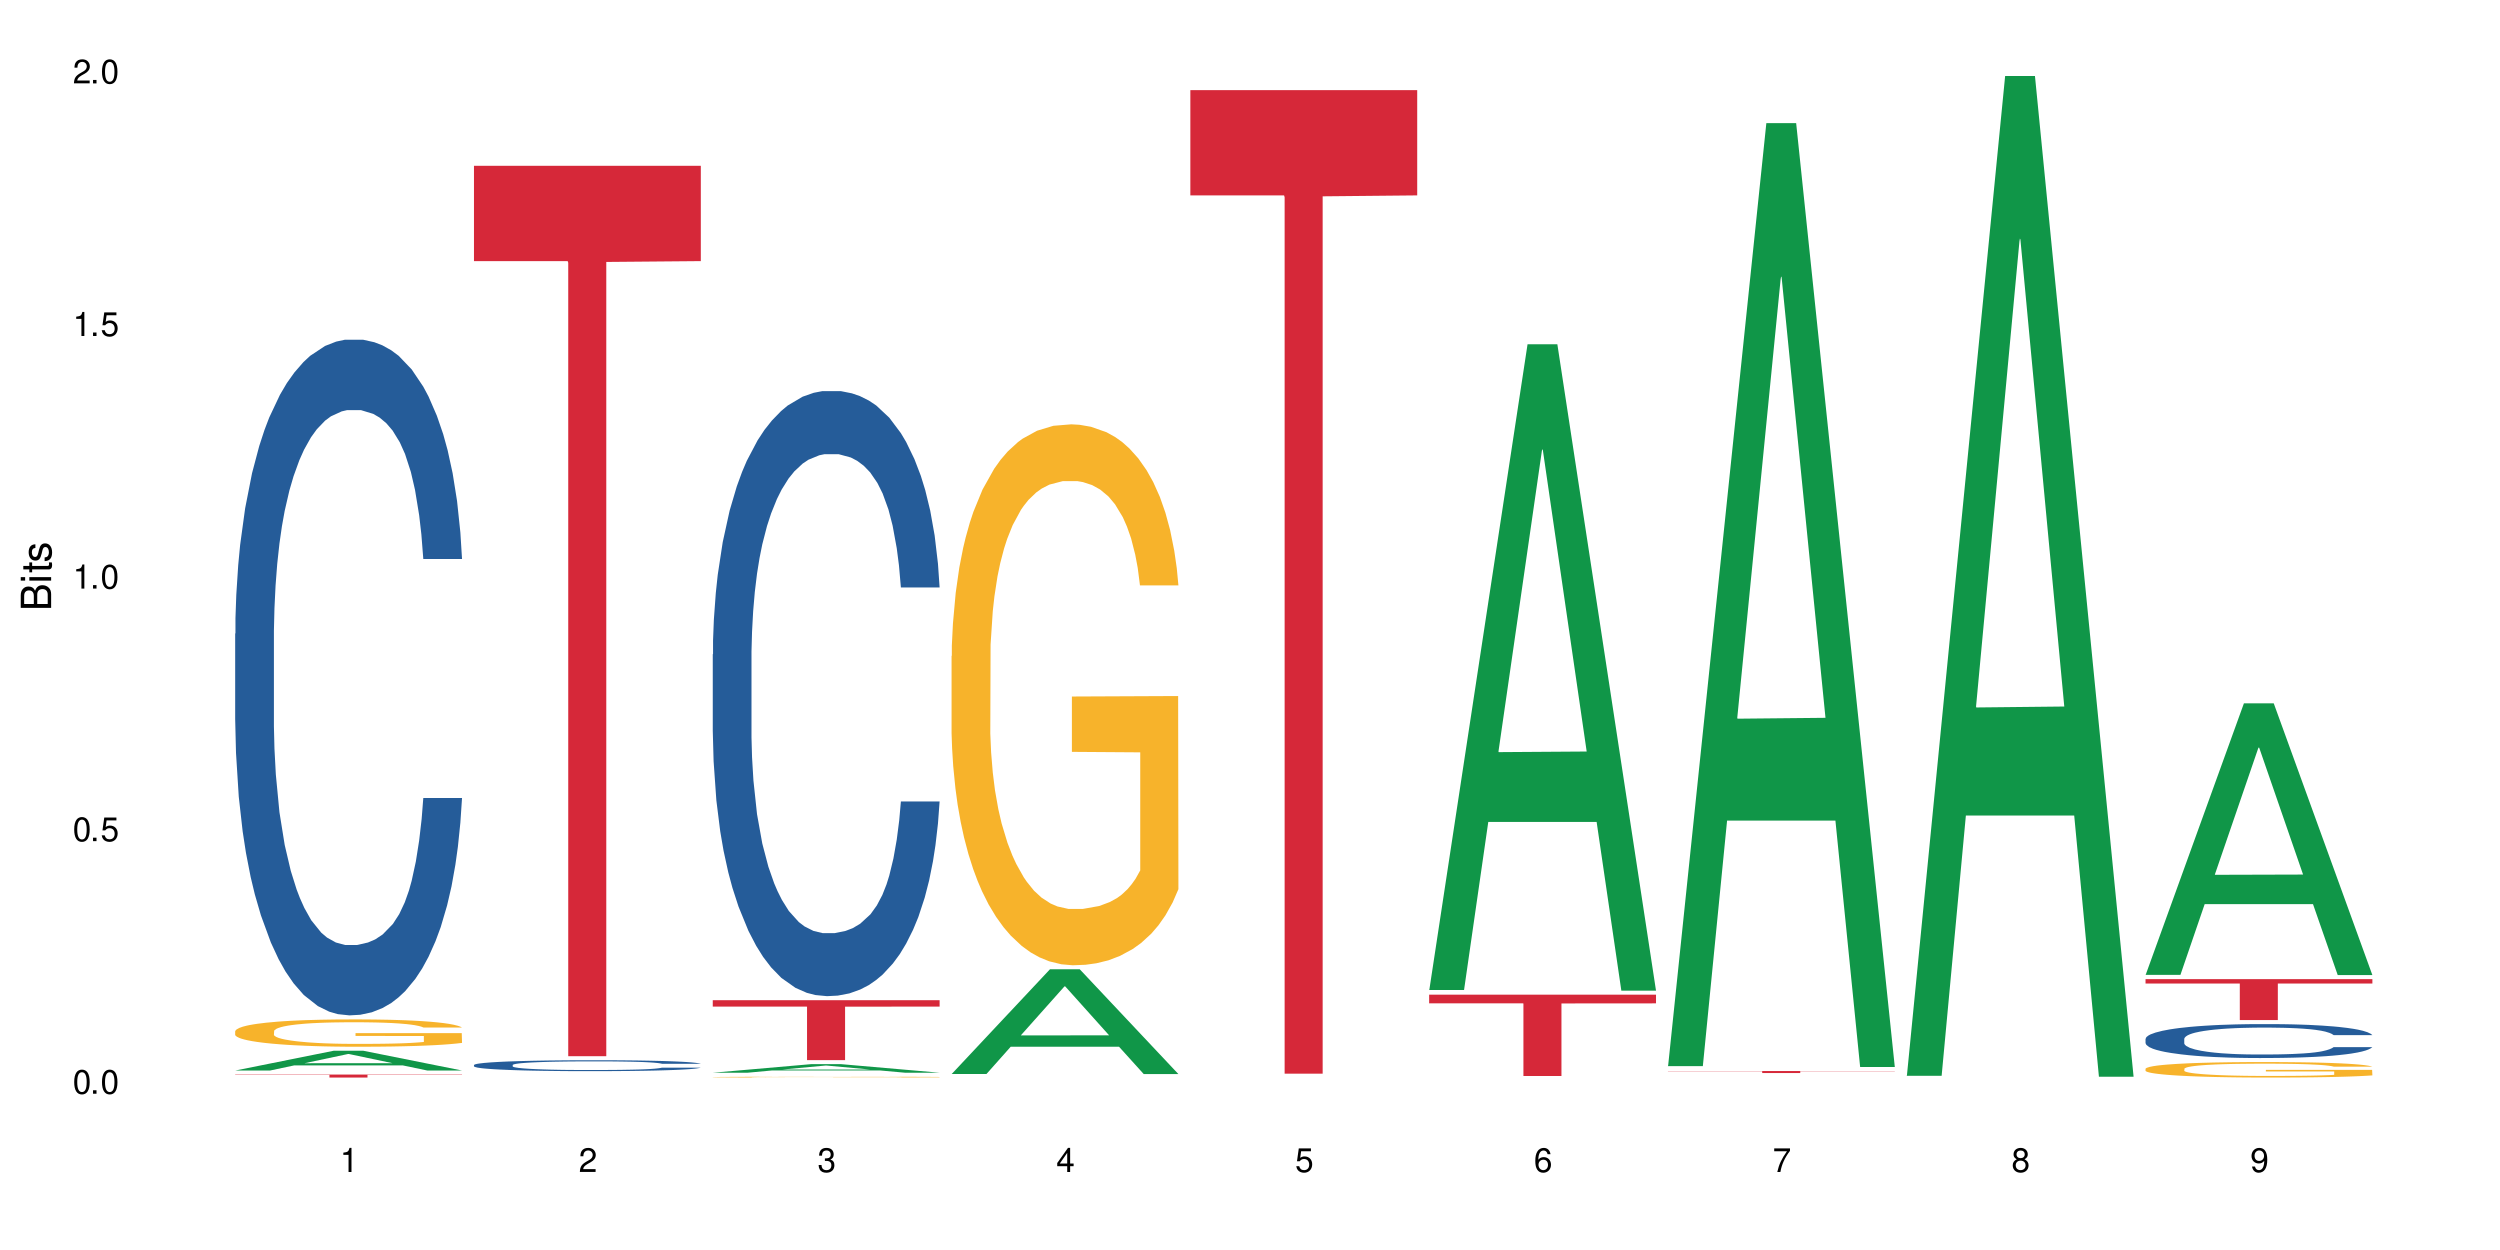 <?xml version="1.0" encoding="UTF-8"?>
<svg xmlns="http://www.w3.org/2000/svg" xmlns:xlink="http://www.w3.org/1999/xlink" width="720" height="360" viewBox="0 0 720 360">
<defs>
<g>
<g id="glyph-0-0">
</g>
<g id="glyph-0-1">
<path d="M 2.641 -6.938 C 2 -6.938 1.422 -6.656 1.078 -6.172 C 0.641 -5.562 0.406 -4.641 0.406 -3.359 C 0.406 -1.016 1.188 0.219 2.641 0.219 C 4.078 0.219 4.859 -1.016 4.859 -3.297 C 4.859 -4.641 4.656 -5.547 4.203 -6.172 C 3.844 -6.656 3.281 -6.938 2.641 -6.938 Z M 2.641 -6.188 C 3.547 -6.188 4 -5.25 4 -3.375 C 4 -1.406 3.562 -0.484 2.625 -0.484 C 1.734 -0.484 1.281 -1.438 1.281 -3.344 C 1.281 -5.25 1.734 -6.188 2.641 -6.188 Z M 2.641 -6.188 "/>
</g>
<g id="glyph-0-2">
<path d="M 1.828 -1 L 0.828 -1 L 0.828 0 L 1.828 0 Z M 1.828 -1 "/>
</g>
<g id="glyph-0-3">
<path d="M 4.562 -6.797 L 1.062 -6.797 L 0.547 -3.094 L 1.328 -3.094 C 1.719 -3.562 2.047 -3.734 2.578 -3.734 C 3.484 -3.734 4.062 -3.109 4.062 -2.094 C 4.062 -1.125 3.484 -0.531 2.578 -0.531 C 1.828 -0.531 1.375 -0.906 1.188 -1.672 L 0.328 -1.672 C 0.453 -1.109 0.547 -0.844 0.75 -0.594 C 1.125 -0.078 1.828 0.219 2.594 0.219 C 3.969 0.219 4.922 -0.781 4.922 -2.219 C 4.922 -3.562 4.031 -4.484 2.719 -4.484 C 2.25 -4.484 1.859 -4.359 1.469 -4.062 L 1.734 -5.969 L 4.562 -5.969 Z M 4.562 -6.797 "/>
</g>
<g id="glyph-0-4">
<path d="M 2.484 -4.938 L 2.484 0 L 3.328 0 L 3.328 -6.938 L 2.766 -6.938 C 2.469 -5.875 2.281 -5.734 0.984 -5.562 L 0.984 -4.938 Z M 2.484 -4.938 "/>
</g>
<g id="glyph-0-5">
<path d="M 4.859 -0.828 L 1.281 -0.828 C 1.359 -1.406 1.672 -1.781 2.5 -2.281 L 3.469 -2.828 C 4.406 -3.344 4.906 -4.062 4.906 -4.906 C 4.906 -5.484 4.672 -6.031 4.266 -6.406 C 3.859 -6.766 3.375 -6.938 2.719 -6.938 C 1.859 -6.938 1.219 -6.625 0.844 -6.031 C 0.609 -5.672 0.5 -5.234 0.484 -4.531 L 1.328 -4.531 C 1.359 -5.016 1.406 -5.281 1.531 -5.516 C 1.75 -5.938 2.188 -6.203 2.703 -6.203 C 3.469 -6.203 4.031 -5.641 4.031 -4.891 C 4.031 -4.344 3.719 -3.859 3.125 -3.516 L 2.234 -3 C 0.812 -2.172 0.406 -1.531 0.328 -0.016 L 4.859 -0.016 Z M 4.859 -0.828 "/>
</g>
<g id="glyph-0-6">
<path d="M 2.125 -3.188 L 2.578 -3.188 C 3.5 -3.188 3.984 -2.766 3.984 -1.922 C 3.984 -1.062 3.469 -0.531 2.594 -0.531 C 1.656 -0.531 1.203 -1 1.156 -2.016 L 0.312 -2.016 C 0.344 -1.453 0.438 -1.094 0.609 -0.781 C 0.953 -0.109 1.625 0.219 2.547 0.219 C 3.953 0.219 4.859 -0.625 4.859 -1.938 C 4.859 -2.828 4.516 -3.297 3.703 -3.594 C 4.344 -3.844 4.656 -4.328 4.656 -5.031 C 4.656 -6.219 3.875 -6.938 2.578 -6.938 C 1.203 -6.938 0.484 -6.172 0.453 -4.703 L 1.297 -4.703 C 1.312 -5.125 1.344 -5.359 1.453 -5.578 C 1.641 -5.969 2.062 -6.203 2.594 -6.203 C 3.344 -6.203 3.797 -5.75 3.797 -5 C 3.797 -4.516 3.609 -4.219 3.25 -4.047 C 3.016 -3.953 2.703 -3.922 2.125 -3.906 Z M 2.125 -3.188 "/>
</g>
<g id="glyph-0-7">
<path d="M 3.141 -1.672 L 3.141 0 L 3.984 0 L 3.984 -1.672 L 4.984 -1.672 L 4.984 -2.438 L 3.984 -2.438 L 3.984 -6.938 L 3.359 -6.938 L 0.266 -2.578 L 0.266 -1.672 Z M 3.141 -2.438 L 1 -2.438 L 3.141 -5.5 Z M 3.141 -2.438 "/>
</g>
<g id="glyph-0-8">
<path d="M 4.781 -5.125 C 4.609 -6.266 3.891 -6.938 2.844 -6.938 C 2.094 -6.938 1.422 -6.578 1.031 -5.953 C 0.594 -5.266 0.406 -4.422 0.406 -3.172 C 0.406 -2 0.578 -1.25 0.984 -0.641 C 1.359 -0.078 1.953 0.219 2.703 0.219 C 3.984 0.219 4.922 -0.75 4.922 -2.094 C 4.922 -3.375 4.062 -4.281 2.844 -4.281 C 2.172 -4.281 1.641 -4.031 1.281 -3.516 C 1.281 -5.234 1.828 -6.188 2.797 -6.188 C 3.391 -6.188 3.797 -5.797 3.938 -5.125 Z M 2.734 -3.531 C 3.547 -3.531 4.062 -2.953 4.062 -2.031 C 4.062 -1.156 3.484 -0.531 2.703 -0.531 C 1.922 -0.531 1.328 -1.188 1.328 -2.078 C 1.328 -2.938 1.906 -3.531 2.734 -3.531 Z M 2.734 -3.531 "/>
</g>
<g id="glyph-0-9">
<path d="M 4.984 -6.797 L 0.438 -6.797 L 0.438 -5.969 L 4.109 -5.969 C 2.5 -3.656 1.828 -2.234 1.328 0 L 2.219 0 C 2.594 -2.172 3.453 -4.047 4.984 -6.094 Z M 4.984 -6.797 "/>
</g>
<g id="glyph-0-10">
<path d="M 3.75 -3.656 C 4.469 -4.094 4.688 -4.438 4.688 -5.078 C 4.688 -6.172 3.844 -6.938 2.641 -6.938 C 1.438 -6.938 0.594 -6.172 0.594 -5.094 C 0.594 -4.438 0.812 -4.094 1.516 -3.656 C 0.734 -3.266 0.359 -2.703 0.359 -1.922 C 0.359 -0.656 1.281 0.219 2.641 0.219 C 3.984 0.219 4.922 -0.656 4.922 -1.922 C 4.922 -2.703 4.531 -3.266 3.75 -3.656 Z M 2.641 -6.188 C 3.359 -6.188 3.812 -5.75 3.812 -5.062 C 3.812 -4.406 3.344 -3.984 2.641 -3.984 C 1.922 -3.984 1.453 -4.406 1.453 -5.078 C 1.453 -5.75 1.922 -6.188 2.641 -6.188 Z M 2.641 -3.266 C 3.484 -3.266 4.062 -2.719 4.062 -1.906 C 4.062 -1.078 3.484 -0.531 2.625 -0.531 C 1.797 -0.531 1.219 -1.094 1.219 -1.906 C 1.219 -2.719 1.781 -3.266 2.641 -3.266 Z M 2.641 -3.266 "/>
</g>
<g id="glyph-0-11">
<path d="M 0.516 -1.578 C 0.672 -0.453 1.406 0.219 2.438 0.219 C 3.188 0.219 3.859 -0.141 4.266 -0.766 C 4.688 -1.453 4.891 -2.297 4.891 -3.547 C 4.891 -4.719 4.703 -5.453 4.312 -6.078 C 3.938 -6.641 3.344 -6.938 2.594 -6.938 C 1.297 -6.938 0.359 -5.969 0.359 -4.625 C 0.359 -3.344 1.234 -2.453 2.453 -2.453 C 3.094 -2.453 3.578 -2.672 4.016 -3.203 C 4 -1.484 3.469 -0.531 2.5 -0.531 C 1.906 -0.531 1.484 -0.906 1.359 -1.578 Z M 2.578 -6.203 C 3.375 -6.203 3.969 -5.531 3.969 -4.641 C 3.969 -3.797 3.391 -3.188 2.547 -3.188 C 1.734 -3.188 1.234 -3.766 1.234 -4.688 C 1.234 -5.562 1.797 -6.203 2.578 -6.203 Z M 2.578 -6.203 "/>
</g>
<g id="glyph-1-0">
</g>
<g id="glyph-1-1">
<path d="M 0 -0.953 L 0 -4.891 C 0 -5.719 -0.234 -6.344 -0.734 -6.797 C -1.188 -7.234 -1.812 -7.469 -2.5 -7.469 C -3.547 -7.469 -4.188 -7 -4.625 -5.875 C -4.984 -6.688 -5.625 -7.094 -6.531 -7.094 C -7.172 -7.094 -7.734 -6.859 -8.141 -6.391 C -8.562 -5.922 -8.75 -5.344 -8.75 -4.5 L -8.75 -0.953 Z M -4.984 -2.062 L -7.766 -2.062 L -7.766 -4.219 C -7.766 -4.844 -7.688 -5.203 -7.453 -5.5 C -7.219 -5.812 -6.859 -5.969 -6.375 -5.969 C -5.891 -5.969 -5.531 -5.812 -5.297 -5.5 C -5.062 -5.203 -4.984 -4.844 -4.984 -4.219 Z M -0.984 -2.062 L -4 -2.062 L -4 -4.781 C -4 -5.766 -3.438 -6.359 -2.484 -6.359 C -1.547 -6.359 -0.984 -5.766 -0.984 -4.781 Z M -0.984 -2.062 "/>
</g>
<g id="glyph-1-2">
<path d="M -6.281 -1.797 L -6.281 -0.797 L 0 -0.797 L 0 -1.797 Z M -8.75 -1.797 L -8.75 -0.797 L -7.484 -0.797 L -7.484 -1.797 Z M -8.75 -1.797 "/>
</g>
<g id="glyph-1-3">
<path d="M -6.281 -3.047 L -6.281 -2.016 L -8.016 -2.016 L -8.016 -1.016 L -6.281 -1.016 L -6.281 -0.172 L -5.469 -0.172 L -5.469 -1.016 L -0.719 -1.016 C -0.078 -1.016 0.281 -1.453 0.281 -2.234 C 0.281 -2.5 0.25 -2.719 0.188 -3.047 L -0.641 -3.047 C -0.609 -2.906 -0.594 -2.766 -0.594 -2.562 C -0.594 -2.141 -0.719 -2.016 -1.156 -2.016 L -5.469 -2.016 L -5.469 -3.047 Z M -6.281 -3.047 "/>
</g>
<g id="glyph-1-4">
<path d="M -4.531 -5.25 C -5.766 -5.25 -6.469 -4.422 -6.469 -2.969 C -6.469 -1.516 -5.719 -0.562 -4.547 -0.562 C -3.562 -0.562 -3.094 -1.062 -2.734 -2.562 L -2.516 -3.484 C -2.344 -4.188 -2.094 -4.469 -1.641 -4.469 C -1.047 -4.469 -0.641 -3.875 -0.641 -3 C -0.641 -2.453 -0.797 -2 -1.062 -1.75 C -1.25 -1.594 -1.422 -1.531 -1.875 -1.469 L -1.875 -0.406 C -0.422 -0.453 0.281 -1.266 0.281 -2.922 C 0.281 -4.5 -0.5 -5.516 -1.719 -5.516 C -2.656 -5.516 -3.172 -4.984 -3.469 -3.734 L -3.703 -2.766 C -3.891 -1.953 -4.156 -1.609 -4.594 -1.609 C -5.188 -1.609 -5.547 -2.125 -5.547 -2.938 C -5.547 -3.75 -5.203 -4.172 -4.531 -4.203 Z M -4.531 -5.25 "/>
</g>
</g>
</defs>
<rect x="-72" y="-36" width="864" height="432" fill="rgb(100%, 100%, 100%)" fill-opacity="1"/>
<path fill-rule="nonzero" fill="rgb(6.275%, 58.824%, 28.235%)" fill-opacity="1" d="M 67.73 308.309 L 67.801 308.305 L 96.07 302.621 L 104.656 302.621 L 133.066 308.312 L 123.082 308.312 L 115.965 306.828 L 84.762 306.828 L 77.781 308.309 L 67.73 308.309 L 87.766 306.211 L 113.102 306.207 L 100.469 303.551 L 100.328 303.547 L 100.188 303.562 L 87.695 306.207 L 87.766 306.211 Z M 67.73 308.309 "/>
<path fill-rule="nonzero" fill="rgb(14.51%, 36.078%, 60%)" fill-opacity="1" d="M 67.73 182.512 L 67.812 182.336 L 67.812 178.066 L 68.051 171.309 L 68.605 162.77 L 69.164 156.898 L 70.598 146.406 L 72.59 136.27 L 74.664 128.441 L 76.176 123.816 L 77.531 120.262 L 80.637 113.68 L 82.629 110.301 L 84.781 107.277 L 87.41 104.254 L 89.324 102.477 L 93.625 99.629 L 96.812 98.383 L 99.281 97.852 L 104.621 97.852 L 107.809 98.562 L 110.117 99.449 L 112.668 100.875 L 114.82 102.477 L 118.562 106.387 L 121.91 111.367 L 123.426 114.215 L 125.816 119.727 L 127.648 125.062 L 128.922 129.688 L 130.355 136.27 L 131.629 144.273 L 132.586 153.344 L 133.066 160.992 L 121.91 160.992 L 121.352 153.875 L 120.715 148.363 L 119.52 141.07 L 118.324 135.914 L 116.652 130.754 L 115.137 127.375 L 113.066 123.996 L 111.234 121.863 L 109.32 120.262 L 107.488 119.195 L 103.984 118.125 L 99.922 118.125 L 98.406 118.48 L 95.297 119.906 L 93.625 121.148 L 91.234 123.641 L 89.562 125.953 L 87.57 129.508 L 86.215 132.535 L 84.543 137.156 L 83.348 141.25 L 81.992 147.117 L 81.195 151.562 L 80.48 156.543 L 79.84 162.414 L 79.363 168.641 L 79.043 175.219 L 78.887 181.621 L 78.887 209.191 L 79.043 215.594 L 79.441 223.066 L 80.48 233.914 L 81.992 243.34 L 83.746 250.812 L 85.418 256.148 L 86.375 258.637 L 87.648 261.48 L 89.641 265.039 L 92.512 268.598 L 94.184 270.02 L 96.734 271.441 L 99.363 272.152 L 102.867 272.152 L 105.977 271.441 L 108.047 270.555 L 110.199 269.129 L 113.145 266.105 L 114.98 263.262 L 116.57 259.883 L 117.766 256.504 L 118.562 253.656 L 119.758 248.145 L 120.715 242.094 L 121.434 235.871 L 121.91 229.824 L 133.066 229.824 L 132.586 236.938 L 131.871 243.875 L 131.152 249.031 L 130.039 255.258 L 128.762 260.77 L 126.93 266.996 L 125.418 271.086 L 123.426 275.535 L 121.59 278.914 L 119.602 281.938 L 116.652 285.492 L 114.738 287.273 L 112.668 288.871 L 110.199 290.297 L 107.09 291.539 L 103.746 292.254 L 100.637 292.43 L 97.289 292.074 L 94.82 291.363 L 91.555 289.762 L 87.492 286.562 L 84.543 283.18 L 82.23 279.801 L 80.238 276.246 L 78.008 271.441 L 75.141 263.617 L 73.387 257.57 L 72.191 252.59 L 70.84 245.652 L 69.883 239.426 L 68.766 229.469 L 67.969 216.84 L 67.73 207.059 Z M 67.73 182.512 "/>
<path fill-rule="nonzero" fill="rgb(96.863%, 70.196%, 16.863%)" fill-opacity="1" d="M 67.73 296.961 L 67.812 296.953 L 67.812 296.809 L 68.129 296.484 L 68.926 296.039 L 69.961 295.672 L 71.078 295.387 L 71.793 295.234 L 72.988 295.02 L 74.023 294.863 L 76.656 294.539 L 80 294.234 L 81.832 294.105 L 83.906 293.984 L 86.852 293.848 L 88.207 293.797 L 92.352 293.684 L 97.051 293.609 L 102.23 293.59 L 104.621 293.598 L 107.887 293.625 L 112.348 293.703 L 114.898 293.777 L 116.891 293.848 L 118.961 293.941 L 121.512 294.086 L 123.902 294.258 L 125.816 294.43 L 127.727 294.645 L 129.32 294.875 L 130.676 295.129 L 131.871 295.43 L 132.586 295.68 L 133.066 295.934 L 121.988 295.934 L 121.352 295.68 L 120.637 295.488 L 119.441 295.25 L 118.246 295.078 L 117.051 294.941 L 114.82 294.754 L 112.906 294.637 L 110.516 294.539 L 108.207 294.473 L 105.578 294.43 L 103.984 294.414 L 99.762 294.414 L 95.938 294.465 L 93.707 294.523 L 92.113 294.582 L 89.879 294.688 L 88.527 294.773 L 87.73 294.832 L 85.34 295.055 L 83.746 295.258 L 82.871 295.395 L 81.754 295.609 L 80.957 295.805 L 80.082 296.09 L 79.602 296.305 L 78.965 296.797 L 78.887 298.09 L 79.125 298.363 L 79.602 298.656 L 80.238 298.918 L 81.195 299.191 L 82.152 299.398 L 83.824 299.68 L 85.258 299.867 L 86.375 299.988 L 88.527 300.184 L 89.402 300.246 L 91.473 300.375 L 93.625 300.477 L 96.254 300.562 L 98.246 300.605 L 101.434 300.641 L 105.496 300.641 L 110.277 300.598 L 113.305 300.543 L 115.379 300.484 L 116.73 300.434 L 118.406 300.355 L 119.602 300.281 L 120.715 300.203 L 122.07 300.082 L 122.07 298.363 L 102.391 298.355 L 102.391 297.551 L 132.984 297.543 L 133.066 300.355 L 131.391 300.547 L 129.32 300.734 L 127.328 300.879 L 125.258 301 L 122.309 301.137 L 119.918 301.227 L 116.254 301.324 L 112.906 301.391 L 109.402 301.434 L 106.293 301.453 L 102.629 301.461 L 99.363 301.449 L 95.855 301.406 L 93.066 301.348 L 90.52 301.273 L 87.969 301.18 L 84.781 301.031 L 82.711 300.91 L 80.559 300.758 L 78.406 300.578 L 76.496 300.383 L 75.219 300.23 L 73.945 300.059 L 72.59 299.844 L 71.316 299.602 L 70.359 299.375 L 69.484 299.125 L 68.848 298.887 L 68.211 298.562 L 67.891 298.305 L 67.73 298.082 Z M 67.73 296.961 "/>
<path fill-rule="nonzero" fill="rgb(83.922%, 15.686%, 22.353%)" fill-opacity="1" d="M 67.73 309.473 L 133.066 309.473 L 133.066 309.566 L 105.836 309.566 L 105.836 310.336 L 94.879 310.336 L 94.879 309.566 L 67.73 309.566 Z M 67.73 309.473 "/>
<path fill-rule="nonzero" fill="rgb(14.51%, 36.078%, 60%)" fill-opacity="1" d="M 136.504 306.719 L 136.582 306.715 L 136.582 306.645 L 136.824 306.535 L 137.379 306.398 L 137.938 306.305 L 139.371 306.133 L 141.363 305.969 L 143.434 305.844 L 144.949 305.77 L 146.305 305.711 L 149.41 305.605 L 151.402 305.551 L 153.555 305.5 L 156.184 305.453 L 158.098 305.422 L 162.398 305.379 L 165.586 305.355 L 168.055 305.348 L 173.395 305.348 L 176.582 305.359 L 178.891 305.375 L 181.441 305.398 L 183.594 305.422 L 187.336 305.488 L 190.684 305.566 L 192.195 305.613 L 194.586 305.703 L 196.418 305.789 L 197.695 305.863 L 199.129 305.969 L 200.402 306.098 L 201.359 306.246 L 201.836 306.367 L 190.684 306.367 L 190.125 306.254 L 189.488 306.164 L 188.293 306.047 L 187.098 305.965 L 185.426 305.879 L 183.91 305.824 L 181.84 305.77 L 180.008 305.738 L 178.094 305.711 L 176.262 305.691 L 172.758 305.676 L 168.691 305.676 L 167.18 305.684 L 164.07 305.703 L 162.398 305.727 L 160.008 305.766 L 158.336 305.801 L 156.344 305.859 L 154.988 305.91 L 153.316 305.984 L 152.121 306.051 L 150.766 306.145 L 149.969 306.215 L 149.25 306.297 L 148.613 306.391 L 148.137 306.492 L 147.816 306.598 L 147.66 306.703 L 147.66 307.148 L 147.816 307.25 L 148.215 307.371 L 149.25 307.547 L 150.766 307.699 L 152.52 307.82 L 154.191 307.906 L 155.148 307.945 L 156.422 307.992 L 158.414 308.051 L 161.281 308.109 L 162.957 308.133 L 165.504 308.152 L 168.137 308.164 L 171.641 308.164 L 174.746 308.152 L 176.82 308.141 L 178.973 308.117 L 181.918 308.066 L 183.75 308.023 L 185.344 307.969 L 186.539 307.914 L 187.336 307.867 L 188.531 307.777 L 189.488 307.68 L 190.203 307.578 L 190.684 307.48 L 201.836 307.48 L 201.359 307.598 L 200.645 307.707 L 199.926 307.793 L 198.809 307.895 L 197.535 307.98 L 195.703 308.082 L 194.188 308.148 L 192.195 308.219 L 190.363 308.273 L 188.371 308.324 L 185.426 308.383 L 183.512 308.41 L 181.441 308.438 L 178.973 308.457 L 175.863 308.48 L 172.516 308.492 L 169.41 308.492 L 166.062 308.488 L 163.594 308.477 L 160.328 308.449 L 156.262 308.398 L 153.316 308.344 L 151.004 308.289 L 149.012 308.23 L 146.781 308.152 L 143.914 308.027 L 142.16 307.93 L 140.965 307.848 L 139.609 307.738 L 138.656 307.637 L 137.539 307.477 L 136.742 307.273 L 136.504 307.113 Z M 136.504 306.719 "/>
<path fill-rule="nonzero" fill="rgb(83.922%, 15.686%, 22.353%)" fill-opacity="1" d="M 136.504 47.75 L 201.836 47.75 L 201.836 75.199 L 174.609 75.441 L 174.609 304.191 L 163.652 304.191 L 163.652 75.68 L 163.496 75.199 L 136.504 75.199 Z M 136.504 47.75 "/>
<path fill-rule="nonzero" fill="rgb(6.275%, 58.824%, 28.235%)" fill-opacity="1" d="M 205.277 308.941 L 205.348 308.938 L 233.617 306.473 L 242.203 306.473 L 270.609 308.941 L 260.629 308.941 L 253.508 308.297 L 222.309 308.297 L 215.328 308.941 L 205.277 308.941 L 225.309 308.031 L 250.648 308.027 L 238.012 306.875 L 237.875 306.875 L 237.734 306.879 L 225.238 308.027 L 225.309 308.031 Z M 205.277 308.941 "/>
<path fill-rule="nonzero" fill="rgb(14.51%, 36.078%, 60%)" fill-opacity="1" d="M 205.277 188.461 L 205.355 188.301 L 205.355 184.48 L 205.594 178.426 L 206.152 170.781 L 206.711 165.523 L 208.145 156.129 L 210.137 147.051 L 212.207 140.039 L 213.723 135.898 L 215.078 132.715 L 218.184 126.82 L 220.176 123.793 L 222.328 121.086 L 224.957 118.379 L 226.867 116.785 L 231.172 114.238 L 234.359 113.125 L 236.828 112.645 L 242.168 112.645 L 245.352 113.281 L 247.664 114.078 L 250.215 115.352 L 252.363 116.785 L 256.109 120.289 L 259.457 124.75 L 260.969 127.297 L 263.359 132.238 L 265.191 137.016 L 266.469 141.156 L 267.902 147.051 L 269.176 154.215 L 270.133 162.34 L 270.609 169.188 L 259.457 169.188 L 258.898 162.816 L 258.262 157.879 L 257.066 151.352 L 255.871 146.73 L 254.195 142.113 L 252.684 139.086 L 250.613 136.059 L 248.777 134.148 L 246.867 132.715 L 245.035 131.758 L 241.527 130.805 L 237.465 130.805 L 235.953 131.121 L 232.844 132.395 L 231.172 133.512 L 228.781 135.742 L 227.109 137.812 L 225.117 140.996 L 223.762 143.703 L 222.09 147.844 L 220.895 151.508 L 219.539 156.766 L 218.742 160.746 L 218.023 165.207 L 217.387 170.461 L 216.91 176.039 L 216.59 181.93 L 216.43 187.664 L 216.43 212.352 L 216.59 218.086 L 216.988 224.777 L 218.023 234.492 L 219.539 242.934 L 221.293 249.625 L 222.965 254.402 L 223.922 256.633 L 225.195 259.18 L 227.188 262.367 L 230.055 265.551 L 231.73 266.824 L 234.277 268.102 L 236.906 268.738 L 240.414 268.738 L 243.52 268.102 L 245.594 267.305 L 247.742 266.027 L 250.691 263.32 L 252.523 260.773 L 254.117 257.746 L 255.312 254.719 L 256.109 252.172 L 257.305 247.234 L 258.262 241.82 L 258.977 236.246 L 259.457 230.828 L 270.609 230.828 L 270.133 237.199 L 269.414 243.41 L 268.699 248.031 L 267.582 253.605 L 266.309 258.543 L 264.477 264.117 L 262.961 267.781 L 260.969 271.762 L 259.137 274.789 L 257.145 277.496 L 254.195 280.684 L 252.285 282.273 L 250.215 283.707 L 247.742 284.984 L 244.637 286.098 L 241.289 286.734 L 238.184 286.895 L 234.836 286.574 L 232.367 285.938 L 229.098 284.504 L 225.035 281.637 L 222.09 278.613 L 219.777 275.586 L 217.785 272.398 L 215.555 268.102 L 212.688 261.09 L 210.934 255.676 L 209.738 251.215 L 208.383 245.004 L 207.426 239.43 L 206.312 230.512 L 205.516 219.203 L 205.277 210.441 Z M 205.277 188.461 "/>
<path fill-rule="nonzero" fill="rgb(96.863%, 70.196%, 16.863%)" fill-opacity="1" d="M 205.277 310.203 L 205.355 310.203 L 205.355 310.199 L 205.676 310.188 L 206.473 310.176 L 207.508 310.164 L 208.621 310.156 L 209.34 310.152 L 210.535 310.145 L 211.57 310.141 L 214.199 310.129 L 217.547 310.121 L 219.379 310.117 L 221.449 310.113 L 224.398 310.109 L 225.754 310.105 L 229.895 310.105 L 234.598 310.102 L 245.434 310.102 L 249.895 310.105 L 252.445 310.105 L 254.438 310.109 L 256.508 310.113 L 259.059 310.117 L 261.449 310.121 L 263.359 310.125 L 265.273 310.133 L 266.867 310.141 L 268.219 310.148 L 269.414 310.156 L 270.133 310.164 L 270.609 310.172 L 259.535 310.172 L 258.898 310.164 L 258.18 310.156 L 256.984 310.152 L 255.789 310.145 L 254.594 310.141 L 252.363 310.137 L 250.453 310.133 L 248.062 310.129 L 245.75 310.129 L 243.121 310.125 L 237.305 310.125 L 233.48 310.129 L 229.656 310.129 L 227.426 310.133 L 226.07 310.137 L 225.273 310.137 L 222.883 310.145 L 221.293 310.152 L 220.414 310.156 L 219.301 310.16 L 218.504 310.168 L 217.625 310.176 L 217.148 310.184 L 216.512 310.199 L 216.43 310.238 L 216.672 310.246 L 217.148 310.254 L 217.785 310.262 L 219.699 310.277 L 221.371 310.285 L 222.805 310.289 L 223.922 310.293 L 226.07 310.301 L 226.949 310.301 L 229.02 310.305 L 231.172 310.309 L 233.801 310.312 L 247.824 310.312 L 250.852 310.309 L 254.277 310.309 L 255.949 310.305 L 257.145 310.301 L 258.262 310.301 L 259.613 310.297 L 259.613 310.246 L 239.934 310.246 L 239.934 310.219 L 270.531 310.219 L 270.609 310.305 L 268.938 310.309 L 266.867 310.316 L 264.875 310.32 L 262.801 310.324 L 259.855 310.328 L 257.465 310.332 L 253.801 310.332 L 250.453 310.336 L 230.613 310.336 L 228.062 310.332 L 225.516 310.328 L 222.328 310.324 L 220.254 310.32 L 218.105 310.316 L 215.953 310.312 L 214.039 310.305 L 211.492 310.297 L 210.137 310.289 L 208.863 310.281 L 207.906 310.273 L 207.027 310.266 L 206.391 310.262 L 205.754 310.25 L 205.438 310.242 L 205.277 310.234 Z M 205.277 310.203 "/>
<path fill-rule="nonzero" fill="rgb(83.922%, 15.686%, 22.353%)" fill-opacity="1" d="M 205.277 288.055 L 270.609 288.055 L 270.609 289.902 L 243.383 289.918 L 243.383 305.312 L 232.426 305.312 L 232.426 289.934 L 232.266 289.902 L 205.277 289.902 Z M 205.277 288.055 "/>
<path fill-rule="nonzero" fill="rgb(6.275%, 58.824%, 28.235%)" fill-opacity="1" d="M 274.051 309.312 L 274.117 309.281 L 302.387 279.156 L 310.973 279.156 L 339.383 309.34 L 329.402 309.34 L 322.281 301.461 L 291.082 301.461 L 284.102 309.312 L 274.051 309.312 L 294.082 298.203 L 319.422 298.172 L 306.785 284.086 L 306.645 284.059 L 306.508 284.145 L 294.012 298.172 L 294.082 298.203 Z M 274.051 309.312 "/>
<path fill-rule="nonzero" fill="rgb(96.863%, 70.196%, 16.863%)" fill-opacity="1" d="M 274.051 188.93 L 274.129 188.789 L 274.129 185.945 L 274.449 179.539 L 275.246 170.719 L 276.281 163.465 L 277.395 157.773 L 278.113 154.785 L 279.309 150.516 L 280.344 147.387 L 282.973 140.984 L 286.32 135.008 L 288.152 132.445 L 290.223 130.027 L 293.172 127.324 L 294.527 126.328 L 298.668 124.051 L 303.371 122.629 L 308.547 122.203 L 310.938 122.344 L 314.207 122.914 L 318.668 124.48 L 321.219 125.902 L 323.207 127.324 L 325.281 129.176 L 327.832 132.02 L 330.219 135.434 L 332.133 138.848 L 334.043 143.117 L 335.637 147.672 L 336.992 152.648 L 338.188 158.625 L 338.906 163.605 L 339.383 168.586 L 328.309 168.586 L 327.672 163.605 L 326.953 159.766 L 325.758 155.07 L 324.562 151.652 L 323.367 148.949 L 321.137 145.25 L 319.227 142.977 L 316.836 140.984 L 314.523 139.703 L 311.895 138.848 L 310.301 138.566 L 306.078 138.566 L 302.254 139.559 L 300.023 140.699 L 298.43 141.836 L 296.199 143.973 L 294.844 145.68 L 294.047 146.816 L 291.656 151.227 L 290.062 155.211 L 289.188 157.914 L 288.07 162.184 L 287.273 166.023 L 286.398 171.715 L 285.922 175.984 L 285.285 185.66 L 285.203 211.27 L 285.441 216.676 L 285.922 222.508 L 286.559 227.633 L 287.516 233.039 L 288.469 237.164 L 290.145 242.711 L 291.578 246.414 L 292.691 248.832 L 294.844 252.672 L 295.723 253.953 L 297.793 256.516 L 299.945 258.504 L 302.574 260.215 L 304.566 261.066 L 307.75 261.777 L 311.816 261.777 L 316.598 260.926 L 319.625 259.785 L 321.695 258.648 L 323.051 257.652 L 324.723 256.086 L 325.918 254.664 L 327.035 253.098 L 328.387 250.68 L 328.387 216.676 L 308.707 216.535 L 308.707 200.598 L 339.305 200.457 L 339.383 256.086 L 337.711 259.93 L 335.637 263.629 L 333.645 266.473 L 331.574 268.891 L 328.625 271.594 L 326.238 273.305 L 322.57 275.293 L 319.227 276.574 L 315.719 277.43 L 312.613 277.855 L 308.945 278 L 305.68 277.715 L 302.176 276.859 L 299.387 275.723 L 296.836 274.297 L 294.285 272.449 L 291.102 269.461 L 289.027 267.043 L 286.875 264.055 L 284.727 260.496 L 282.812 256.656 L 281.539 253.668 L 280.266 250.254 L 278.91 245.984 L 277.633 241.148 L 276.68 236.738 L 275.801 231.758 L 275.164 227.062 L 274.527 220.66 L 274.207 215.539 L 274.051 211.125 Z M 274.051 188.93 "/>
<path fill-rule="nonzero" fill="rgb(83.922%, 15.686%, 22.353%)" fill-opacity="1" d="M 342.82 25.957 L 408.156 25.957 L 408.156 56.273 L 380.926 56.543 L 380.926 309.207 L 369.973 309.207 L 369.973 56.809 L 369.812 56.273 L 342.82 56.273 Z M 342.82 25.957 "/>
<path fill-rule="nonzero" fill="rgb(6.275%, 58.824%, 28.235%)" fill-opacity="1" d="M 411.594 285.129 L 411.664 284.953 L 439.934 99.152 L 448.52 99.152 L 476.93 285.305 L 466.945 285.305 L 459.828 236.711 L 428.625 236.711 L 421.645 285.129 L 411.594 285.129 L 431.629 216.613 L 456.965 216.438 L 444.332 129.566 L 444.191 129.391 L 444.051 129.918 L 431.559 216.438 L 431.629 216.613 Z M 411.594 285.129 "/>
<path fill-rule="nonzero" fill="rgb(83.922%, 15.686%, 22.353%)" fill-opacity="1" d="M 411.594 286.461 L 476.93 286.461 L 476.93 288.969 L 449.699 288.992 L 449.699 309.891 L 438.746 309.891 L 438.746 289.016 L 438.586 288.969 L 411.594 288.969 Z M 411.594 286.461 "/>
<path fill-rule="nonzero" fill="rgb(6.275%, 58.824%, 28.235%)" fill-opacity="1" d="M 480.367 307.043 L 480.438 306.785 L 508.707 35.457 L 517.293 35.457 L 545.703 307.297 L 535.719 307.297 L 528.602 236.34 L 497.398 236.34 L 490.418 307.043 L 480.367 307.043 L 500.398 206.984 L 525.738 206.73 L 513.105 79.871 L 512.965 79.617 L 512.824 80.383 L 500.332 206.73 L 500.398 206.984 Z M 480.367 307.043 "/>
<path fill-rule="nonzero" fill="rgb(83.922%, 15.686%, 22.353%)" fill-opacity="1" d="M 480.367 308.457 L 545.703 308.457 L 545.703 308.52 L 518.473 308.52 L 518.473 309.035 L 507.516 309.035 L 507.516 308.52 L 480.367 308.52 Z M 480.367 308.457 "/>
<path fill-rule="nonzero" fill="rgb(6.275%, 58.824%, 28.235%)" fill-opacity="1" d="M 549.141 309.836 L 549.211 309.566 L 577.48 21.883 L 586.066 21.883 L 614.473 310.109 L 604.492 310.109 L 597.371 234.871 L 566.172 234.871 L 559.191 309.836 L 549.141 309.836 L 569.172 203.75 L 594.512 203.477 L 581.875 68.973 L 581.738 68.703 L 581.598 69.516 L 569.102 203.477 L 569.172 203.75 Z M 549.141 309.836 "/>
<path fill-rule="nonzero" fill="rgb(6.275%, 58.824%, 28.235%)" fill-opacity="1" d="M 617.914 280.754 L 617.98 280.68 L 646.25 202.555 L 654.836 202.555 L 683.246 280.828 L 673.266 280.828 L 666.145 260.395 L 634.945 260.395 L 627.965 280.754 L 617.914 280.754 L 637.945 251.945 L 663.285 251.871 L 650.648 215.344 L 650.512 215.27 L 650.371 215.492 L 637.875 251.871 L 637.945 251.945 Z M 617.914 280.754 "/>
<path fill-rule="nonzero" fill="rgb(14.51%, 36.078%, 60%)" fill-opacity="1" d="M 617.914 299.191 L 617.992 299.184 L 617.992 298.969 L 618.23 298.629 L 618.789 298.203 L 619.348 297.906 L 620.781 297.379 L 622.773 296.871 L 624.844 296.477 L 626.359 296.246 L 627.711 296.066 L 630.82 295.734 L 632.812 295.566 L 634.965 295.414 L 637.594 295.262 L 639.504 295.172 L 643.809 295.031 L 646.996 294.969 L 649.465 294.941 L 654.801 294.941 L 657.988 294.977 L 660.301 295.02 L 662.852 295.094 L 665 295.172 L 668.746 295.371 L 672.094 295.621 L 673.605 295.762 L 675.996 296.039 L 677.828 296.309 L 679.102 296.539 L 680.539 296.871 L 681.812 297.273 L 682.77 297.727 L 683.246 298.113 L 672.094 298.113 L 671.535 297.754 L 670.898 297.477 L 669.703 297.109 L 668.508 296.852 L 666.832 296.594 L 665.32 296.422 L 663.246 296.254 L 661.414 296.145 L 659.504 296.066 L 657.672 296.012 L 654.164 295.957 L 650.102 295.957 L 648.586 295.977 L 645.48 296.047 L 643.809 296.109 L 641.418 296.234 L 639.742 296.352 L 637.75 296.531 L 636.398 296.684 L 634.723 296.914 L 633.527 297.121 L 632.176 297.414 L 631.379 297.637 L 630.66 297.887 L 630.023 298.184 L 629.547 298.496 L 629.227 298.828 L 629.066 299.148 L 629.066 300.531 L 629.227 300.855 L 629.625 301.23 L 630.66 301.773 L 632.176 302.25 L 633.926 302.625 L 635.602 302.891 L 636.559 303.016 L 637.832 303.16 L 639.824 303.34 L 642.691 303.516 L 644.363 303.59 L 646.914 303.66 L 649.543 303.695 L 653.051 303.695 L 656.156 303.66 L 658.227 303.613 L 660.379 303.543 L 663.328 303.391 L 665.16 303.25 L 666.754 303.078 L 667.949 302.91 L 668.746 302.766 L 669.941 302.488 L 670.898 302.188 L 671.613 301.871 L 672.094 301.57 L 683.246 301.57 L 682.77 301.926 L 682.051 302.273 L 681.336 302.535 L 680.219 302.848 L 678.945 303.125 L 677.113 303.438 L 675.598 303.641 L 673.605 303.863 L 671.773 304.035 L 669.781 304.188 L 666.832 304.367 L 664.922 304.453 L 662.852 304.535 L 660.379 304.605 L 657.273 304.668 L 653.926 304.703 L 650.82 304.715 L 647.473 304.695 L 645.004 304.66 L 641.734 304.578 L 637.672 304.418 L 634.723 304.25 L 632.414 304.078 L 630.422 303.902 L 628.191 303.66 L 625.324 303.266 L 623.57 302.965 L 622.375 302.711 L 621.02 302.363 L 620.062 302.051 L 618.949 301.551 L 618.152 300.918 L 617.914 300.426 Z M 617.914 299.191 "/>
<path fill-rule="nonzero" fill="rgb(96.863%, 70.196%, 16.863%)" fill-opacity="1" d="M 617.914 307.785 L 617.992 307.781 L 617.992 307.699 L 618.312 307.516 L 619.109 307.262 L 620.145 307.055 L 621.258 306.891 L 621.977 306.805 L 623.172 306.684 L 624.207 306.594 L 626.836 306.41 L 630.184 306.238 L 632.016 306.164 L 634.086 306.098 L 637.035 306.02 L 638.391 305.992 L 642.531 305.926 L 647.234 305.883 L 652.414 305.871 L 654.801 305.875 L 658.07 305.895 L 662.531 305.938 L 665.082 305.977 L 667.074 306.02 L 669.145 306.07 L 671.695 306.152 L 674.082 306.25 L 675.996 306.348 L 677.91 306.473 L 679.5 306.602 L 680.855 306.746 L 682.051 306.918 L 682.77 307.059 L 683.246 307.203 L 672.172 307.203 L 671.535 307.059 L 670.816 306.949 L 669.621 306.812 L 668.426 306.715 L 667.23 306.641 L 665 306.531 L 663.09 306.469 L 660.699 306.41 L 658.387 306.375 L 655.758 306.348 L 654.164 306.34 L 649.941 306.34 L 646.117 306.371 L 643.887 306.402 L 642.293 306.434 L 640.062 306.496 L 638.707 306.547 L 637.91 306.578 L 635.52 306.703 L 633.926 306.82 L 633.051 306.895 L 631.934 307.02 L 631.141 307.129 L 630.262 307.293 L 629.785 307.414 L 629.148 307.691 L 629.066 308.426 L 629.305 308.582 L 629.785 308.746 L 630.422 308.895 L 631.379 309.051 L 632.332 309.168 L 634.008 309.328 L 635.441 309.434 L 636.559 309.5 L 638.707 309.613 L 639.586 309.648 L 641.656 309.723 L 643.809 309.777 L 646.438 309.828 L 648.43 309.852 L 651.617 309.871 L 655.68 309.871 L 660.461 309.848 L 663.488 309.816 L 665.559 309.785 L 666.914 309.754 L 668.586 309.711 L 669.781 309.668 L 670.898 309.625 L 672.25 309.555 L 672.25 308.582 L 652.57 308.574 L 652.57 308.121 L 683.168 308.117 L 683.246 309.711 L 681.574 309.82 L 679.5 309.926 L 677.512 310.008 L 675.438 310.078 L 672.492 310.156 L 670.102 310.203 L 666.434 310.262 L 663.09 310.297 L 659.582 310.32 L 656.477 310.332 L 652.809 310.336 L 649.543 310.328 L 646.039 310.305 L 643.25 310.273 L 640.699 310.23 L 638.148 310.18 L 634.965 310.094 L 632.891 310.023 L 630.742 309.938 L 628.59 309.836 L 626.676 309.727 L 625.402 309.641 L 624.129 309.543 L 622.773 309.422 L 621.496 309.281 L 620.543 309.156 L 619.664 309.012 L 619.027 308.879 L 618.391 308.695 L 618.07 308.547 L 617.914 308.422 Z M 617.914 307.785 "/>
<path fill-rule="nonzero" fill="rgb(83.922%, 15.686%, 22.353%)" fill-opacity="1" d="M 617.914 281.988 L 683.246 281.988 L 683.246 283.25 L 656.016 283.262 L 656.016 293.781 L 645.062 293.781 L 645.062 283.27 L 644.902 283.25 L 617.914 283.25 Z M 617.914 281.988 "/>
<g fill="rgb(0%, 0%, 0%)" fill-opacity="1">
<use xlink:href="#glyph-0-1" x="20.965" y="314.993"/>
<use xlink:href="#glyph-0-2" x="25.965" y="314.993"/>
<use xlink:href="#glyph-0-1" x="28.965" y="314.993"/>
</g>
<g fill="rgb(0%, 0%, 0%)" fill-opacity="1">
<use xlink:href="#glyph-0-1" x="20.965" y="242.251"/>
<use xlink:href="#glyph-0-2" x="25.965" y="242.251"/>
<use xlink:href="#glyph-0-3" x="28.965" y="242.251"/>
</g>
<g fill="rgb(0%, 0%, 0%)" fill-opacity="1">
<use xlink:href="#glyph-0-4" x="20.965" y="169.509"/>
<use xlink:href="#glyph-0-2" x="25.965" y="169.509"/>
<use xlink:href="#glyph-0-1" x="28.965" y="169.509"/>
</g>
<g fill="rgb(0%, 0%, 0%)" fill-opacity="1">
<use xlink:href="#glyph-0-4" x="20.965" y="96.767"/>
<use xlink:href="#glyph-0-2" x="25.965" y="96.767"/>
<use xlink:href="#glyph-0-3" x="28.965" y="96.767"/>
</g>
<g fill="rgb(0%, 0%, 0%)" fill-opacity="1">
<use xlink:href="#glyph-0-5" x="20.965" y="24.024"/>
<use xlink:href="#glyph-0-2" x="25.965" y="24.024"/>
<use xlink:href="#glyph-0-1" x="28.965" y="24.024"/>
</g>
<g fill="rgb(0%, 0%, 0%)" fill-opacity="1">
<use xlink:href="#glyph-0-4" x="97.898" y="337.532"/>
</g>
<g fill="rgb(0%, 0%, 0%)" fill-opacity="1">
<use xlink:href="#glyph-0-5" x="166.672" y="337.532"/>
</g>
<g fill="rgb(0%, 0%, 0%)" fill-opacity="1">
<use xlink:href="#glyph-0-6" x="235.445" y="337.532"/>
</g>
<g fill="rgb(0%, 0%, 0%)" fill-opacity="1">
<use xlink:href="#glyph-0-7" x="304.215" y="337.532"/>
</g>
<g fill="rgb(0%, 0%, 0%)" fill-opacity="1">
<use xlink:href="#glyph-0-3" x="372.988" y="337.532"/>
</g>
<g fill="rgb(0%, 0%, 0%)" fill-opacity="1">
<use xlink:href="#glyph-0-8" x="441.762" y="337.532"/>
</g>
<g fill="rgb(0%, 0%, 0%)" fill-opacity="1">
<use xlink:href="#glyph-0-9" x="510.535" y="337.532"/>
</g>
<g fill="rgb(0%, 0%, 0%)" fill-opacity="1">
<use xlink:href="#glyph-0-10" x="579.309" y="337.532"/>
</g>
<g fill="rgb(0%, 0%, 0%)" fill-opacity="1">
<use xlink:href="#glyph-0-11" x="648.078" y="337.532"/>
</g>
<g fill="rgb(0%, 0%, 0%)" fill-opacity="1">
<use xlink:href="#glyph-1-1" x="14.725" y="176.012"/>
<use xlink:href="#glyph-1-2" x="14.725" y="168.012"/>
<use xlink:href="#glyph-1-3" x="14.725" y="165.012"/>
<use xlink:href="#glyph-1-4" x="14.725" y="162.012"/>
</g>
</svg>
